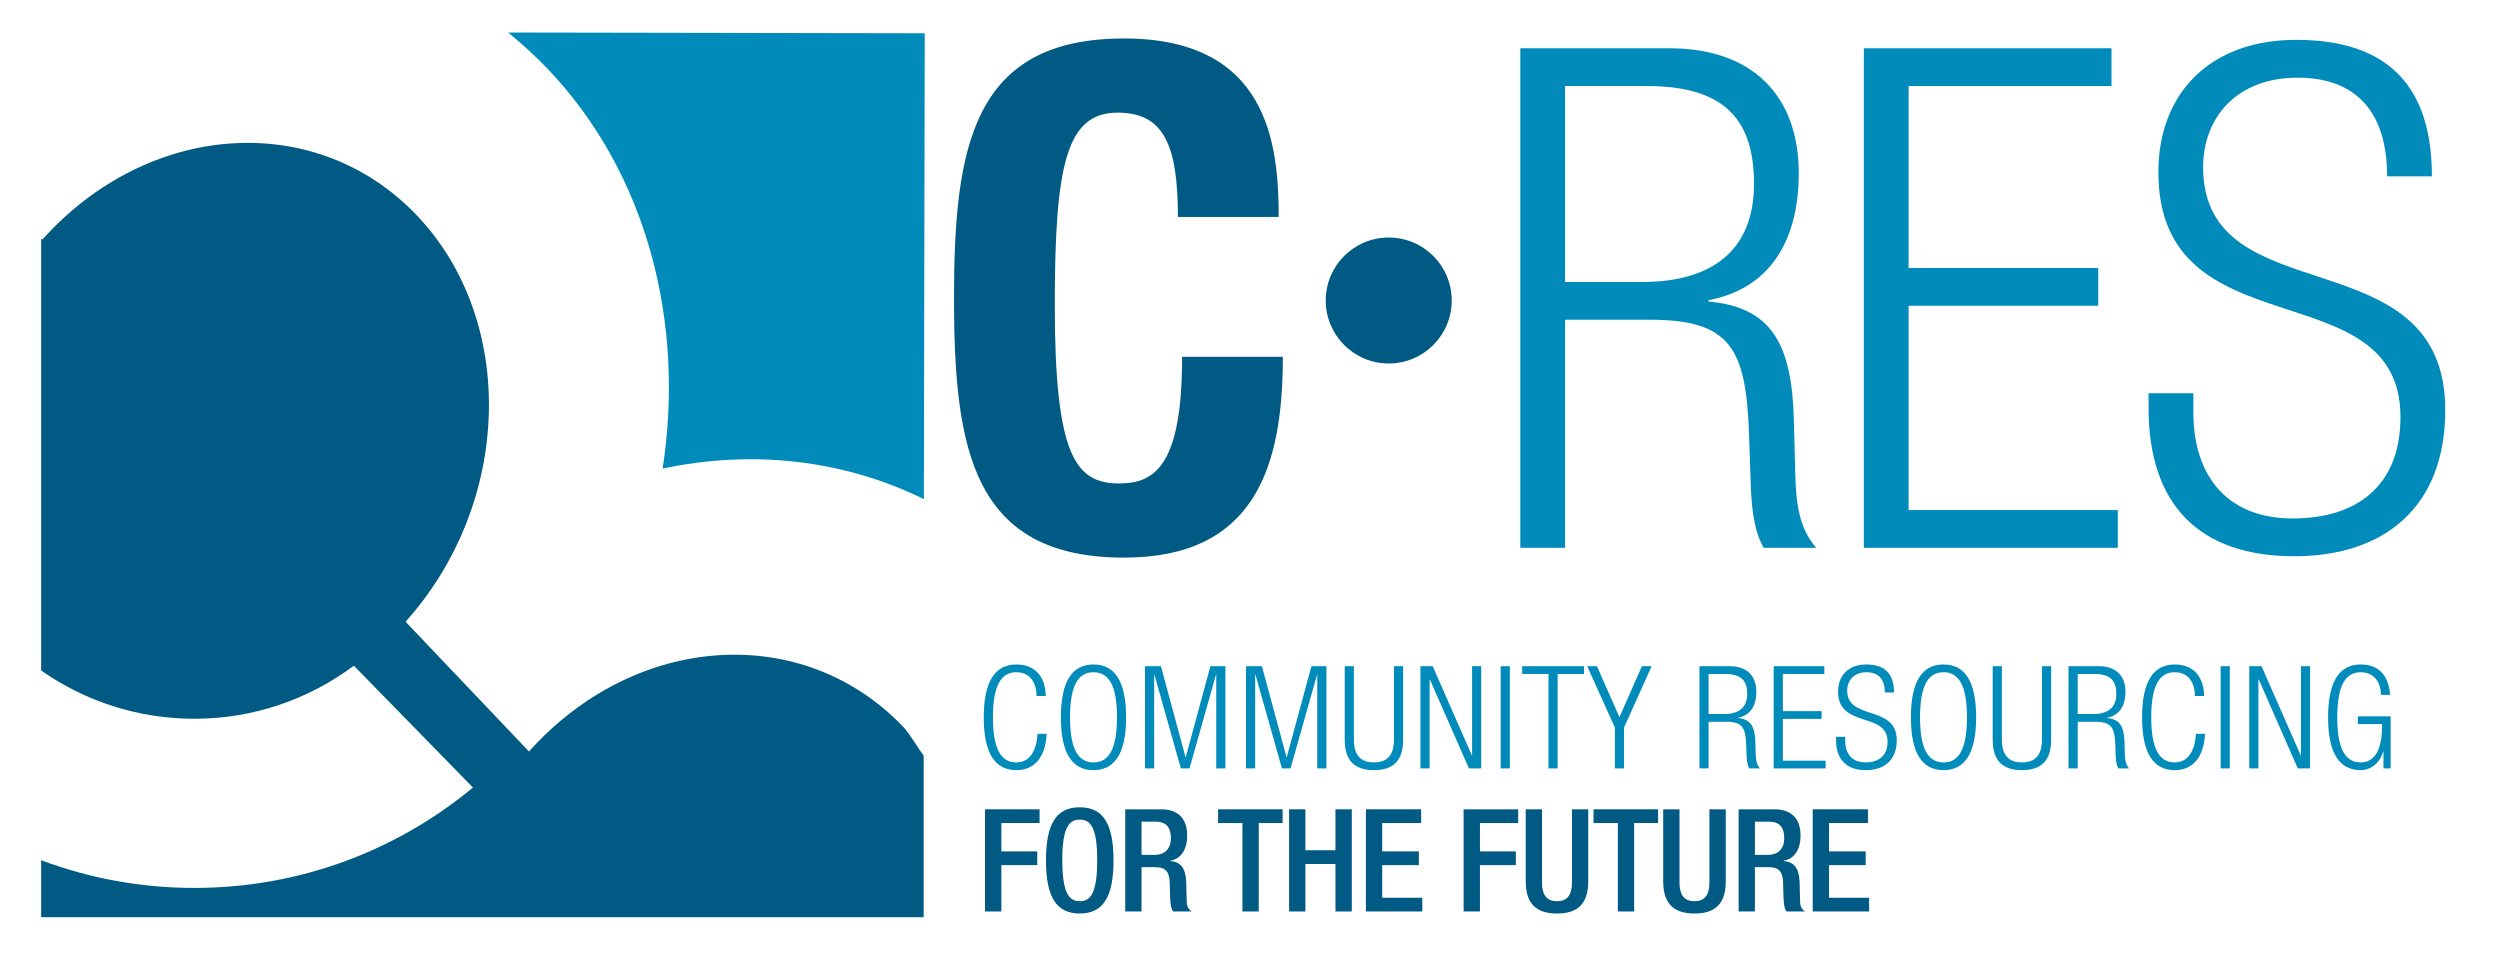 <?xml version="1.0" encoding="UTF-8" standalone="no"?><!DOCTYPE svg PUBLIC "-//W3C//DTD SVG 1.1//EN" "http://www.w3.org/Graphics/SVG/1.1/DTD/svg11.dtd"><svg width="100%" height="100%" viewBox="0 0 353 136" version="1.1" xmlns="http://www.w3.org/2000/svg" xmlns:xlink="http://www.w3.org/1999/xlink" xml:space="preserve" xmlns:serif="http://www.serif.com/" style="fill-rule:evenodd;clip-rule:evenodd;stroke-linejoin:round;stroke-miterlimit:2;"><rect id="Artboard1" x="0" y="0" width="352.79" height="135.638" style="fill:none;"/><g id="Layer-1" serif:id="Layer 1"><path d="M166.322,30.628c0,-10.279 -2.073,-14.721 -8.498,-14.721c-7.21,0 -8.888,7.214 -8.888,27.168c0,21.341 2.962,25.19 9.085,25.19c5.144,0 8.892,-2.666 8.892,-17.887l14.225,0c0,15.221 -3.749,28.359 -22.424,28.359c-21.341,0 -24.007,-15.216 -24.007,-36.648c0,-21.448 2.666,-36.657 24.007,-36.657c20.355,0 21.838,14.917 21.838,25.196l-14.23,0Z" style="fill:#005a84;fill-rule:nonzero;"/><path d="M220.991,39.815l10.871,0c9.977,0 15.801,-4.55 15.801,-13.832c0,-8.602 -3.651,-13.836 -15.113,-13.836l-11.559,0l0,27.668Zm-6.321,-33l21.044,0c11.755,0 18.275,6.721 18.275,17.682c0,8.505 -3.359,16.11 -12.741,17.885l0,0.196c8.788,0.792 11.754,5.83 12.048,16.695l0.201,7.711c0.092,3.849 0.492,7.605 2.963,10.368l-7.41,0c-1.485,-2.47 -1.778,-6.122 -1.876,-9.879l-0.204,-5.929c-0.39,-12.445 -2.665,-16.399 -14.024,-16.399l-11.955,0l0,32.207l-6.321,0l0,-70.537Z" style="fill:#008bba;fill-rule:nonzero;"/><path d="M263.174,6.815l34.971,0l0,5.332l-28.649,0l0,25.695l26.775,0l0,5.331l-26.775,0l0,28.849l29.539,0l0,5.33l-35.861,0l0,-70.537Z" style="fill:#008bba;fill-rule:nonzero;"/><path d="M337.064,24.897c0,-8.696 -4.048,-13.929 -12.646,-13.929c-8.592,0 -13.336,5.631 -13.336,12.642c0,21.047 34.188,9.489 34.188,34.285c0,13.628 -8.502,20.648 -21.341,20.648c-13.238,0 -20.552,-7.118 -20.552,-20.95l0,-2.068l6.324,0l0,2.664c0,8.99 4.743,15.017 14.033,15.017c8.886,0 15.211,-4.446 15.211,-14.326c0,-20.949 -34.18,-8.99 -34.18,-34.579c0,-11.059 7.21,-18.674 19.457,-18.674c13.141,0 19.164,6.725 19.164,19.27l-6.322,0Z" style="fill:#008bba;fill-rule:nonzero;"/><path d="M147.796,103.608c-0.178,3.293 -1.701,5.138 -4.286,5.138c-2.945,0 -4.605,-2.284 -4.605,-7.46c0,-5.175 1.66,-7.461 4.605,-7.461c2.935,0 4.14,2.09 4.14,4.452l-1.292,0c0,-1.963 -0.989,-3.357 -2.848,-3.357c-2.059,0 -3.308,1.694 -3.308,6.366c0,4.662 1.249,6.367 3.308,6.367c1.827,0 2.848,-1.558 2.991,-4.045l1.295,0Z" style="fill:#008bba;fill-rule:nonzero;"/><path d="M154.401,107.652c2.064,0 3.318,-1.695 3.318,-6.367c0,-4.672 -1.254,-6.365 -3.318,-6.365c-2.063,0 -3.313,1.693 -3.313,6.365c0,4.672 1.25,6.367 3.313,6.367m0,-13.828c2.951,0 4.606,2.286 4.606,7.461c0,5.176 -1.655,7.46 -4.606,7.46c-2.951,0 -4.605,-2.284 -4.605,-7.46c0,-5.175 1.654,-7.461 4.605,-7.461" style="fill:#008bba;fill-rule:nonzero;"/><path d="M161.672,94.069l2.25,0l3.468,12.816l0.045,0l3.472,-12.816l2.12,0l0,14.431l-1.292,0l0,-13.223l-0.041,0l-3.737,13.223l-1.216,0l-3.735,-13.223l-0.037,0l0,13.223l-1.297,0l0,-14.431Z" style="fill:#008bba;fill-rule:nonzero;"/><path d="M175.938,94.069l2.242,0l3.473,12.816l0.044,0l3.478,-12.816l2.117,0l0,14.431l-1.295,0l0,-13.223l-0.033,0l-3.742,13.223l-1.216,0l-3.73,-13.223l-0.047,0l0,13.223l-1.291,0l0,-14.431Z" style="fill:#008bba;fill-rule:nonzero;"/><path d="M189.875,94.069l1.293,0l0,10.37c0,2.16 0.934,3.213 2.833,3.213c1.895,0 2.828,-1.053 2.828,-3.213l0,-10.37l1.294,0l0,10.388c0,3.031 -1.479,4.288 -4.122,4.288c-2.652,0 -4.126,-1.257 -4.126,-4.288l0,-10.388Z" style="fill:#008bba;fill-rule:nonzero;"/><path d="M200.564,94.069l1.735,0l5.52,12.571l0.04,0l0,-12.571l1.288,0l0,14.431l-1.736,0l-5.519,-12.572l-0.032,0l0,12.572l-1.296,0l0,-14.431Z" style="fill:#008bba;fill-rule:nonzero;"/><rect x="211.894" y="94.07" width="1.296" height="14.431" style="fill:#008bba;"/><path d="M218.643,95.164l-3.717,0l0,-1.095l8.73,0l0,1.095l-3.72,0l0,13.336l-1.293,0l0,-13.336Z" style="fill:#008bba;fill-rule:nonzero;"/><path d="M228.018,102.72l-3.904,-8.65l1.376,0l3.175,7.19l3.171,-7.19l1.374,0l-3.895,8.65l0,5.78l-1.297,0l0,-5.78Z" style="fill:#008bba;fill-rule:nonzero;"/><path d="M241.251,100.82l2.226,0c2.042,0 3.232,-0.93 3.232,-2.828c0,-1.761 -0.751,-2.828 -3.099,-2.828l-2.359,0l0,5.656Zm-1.292,-6.751l4.306,0c2.402,0 3.735,1.378 3.735,3.62c0,1.736 -0.684,3.295 -2.603,3.662l0,0.032c1.794,0.164 2.404,1.198 2.46,3.423l0.043,1.574c0.024,0.789 0.1,1.557 0.601,2.12l-1.511,0c-0.301,-0.506 -0.362,-1.257 -0.383,-2.022l-0.038,-1.215c-0.085,-2.544 -0.545,-3.349 -2.872,-3.349l-2.446,0l0,6.586l-1.292,0l0,-14.431Z" style="fill:#008bba;fill-rule:nonzero;"/><path d="M250.444,94.069l7.155,0l0,1.095l-5.859,0l0,5.249l5.474,0l0,1.092l-5.474,0l0,5.903l6.04,0l0,1.092l-7.336,0l0,-14.431Z" style="fill:#008bba;fill-rule:nonzero;"/><path d="M266.143,97.773c0,-1.776 -0.827,-2.853 -2.589,-2.853c-1.755,0 -2.731,1.156 -2.731,2.582c0,4.314 6.998,1.943 6.998,7.021c0,2.788 -1.742,4.223 -4.367,4.223c-2.707,0 -4.206,-1.461 -4.206,-4.288l0,-0.424l1.294,0l0,0.546c0,1.841 0.969,3.073 2.871,3.073c1.817,0 3.112,-0.913 3.112,-2.927c0,-4.289 -6.989,-1.843 -6.989,-7.076c0,-2.265 1.471,-3.825 3.981,-3.825c2.687,0 3.918,1.379 3.918,3.948l-1.292,0Z" style="fill:#008bba;fill-rule:nonzero;"/><path d="M274.424,107.652c2.063,0 3.314,-1.695 3.314,-6.367c0,-4.672 -1.251,-6.365 -3.314,-6.365c-2.062,0 -3.313,1.693 -3.313,6.365c0,4.672 1.251,6.367 3.313,6.367m0,-13.828c2.951,0 4.607,2.286 4.607,7.461c0,5.176 -1.656,7.46 -4.607,7.46c-2.95,0 -4.604,-2.284 -4.604,-7.46c0,-5.175 1.654,-7.461 4.604,-7.461" style="fill:#008bba;fill-rule:nonzero;"/><path d="M281.369,94.069l1.296,0l0,10.37c0,2.16 0.93,3.213 2.831,3.213c1.899,0 2.828,-1.053 2.828,-3.213l0,-10.37l1.296,0l0,10.388c0,3.031 -1.477,4.288 -4.124,4.288c-2.647,0 -4.127,-1.257 -4.127,-4.288l0,-10.388Z" style="fill:#008bba;fill-rule:nonzero;"/><path d="M293.373,100.82l2.222,0c2.045,0 3.234,-0.93 3.234,-2.828c0,-1.761 -0.745,-2.828 -3.088,-2.828l-2.368,0l0,5.656Zm-1.294,-6.751l4.306,0c2.406,0 3.733,1.378 3.733,3.62c0,1.736 -0.684,3.295 -2.599,3.662l0,0.032c1.795,0.164 2.404,1.198 2.463,3.423l0.037,1.574c0.021,0.789 0.099,1.557 0.613,2.12l-1.517,0c-0.305,-0.506 -0.365,-1.257 -0.391,-2.022l-0.033,-1.215c-0.085,-2.544 -0.55,-3.349 -2.872,-3.349l-2.446,0l0,6.586l-1.294,0l0,-14.431Z" style="fill:#008bba;fill-rule:nonzero;"/><path d="M311.356,103.608c-0.184,3.293 -1.699,5.138 -4.285,5.138c-2.949,0 -4.61,-2.284 -4.61,-7.46c0,-5.175 1.661,-7.461 4.61,-7.461c2.928,0 4.142,2.09 4.142,4.452l-1.293,0c0,-1.963 -0.99,-3.357 -2.849,-3.357c-2.061,0 -3.317,1.694 -3.317,6.366c0,4.662 1.256,6.367 3.317,6.367c1.819,0 2.849,-1.558 2.993,-4.045l1.292,0Z" style="fill:#008bba;fill-rule:nonzero;"/><rect x="313.555" y="94.07" width="1.293" height="14.431" style="fill:#008bba;"/><path d="M317.596,94.069l1.734,0l5.52,12.571l0.042,0l0,-12.571l1.29,0l0,14.431l-1.736,0l-5.517,-12.572l-0.042,0l0,12.572l-1.291,0l0,-14.431Z" style="fill:#008bba;fill-rule:nonzero;"/><path d="M332.928,102.238l0,-1.091l4.631,0l0,7.353l-1.011,0l0,-2.382l-0.041,0c-0.444,1.59 -1.735,2.627 -3.171,2.627c-2.951,0 -4.61,-2.284 -4.61,-7.46c0,-5.166 1.659,-7.461 4.61,-7.461c2.747,0 3.978,1.805 4.142,4.29l-1.293,0c0,-1.736 -0.95,-3.194 -2.849,-3.194c-2.062,0 -3.317,1.693 -3.317,6.365c0,4.672 1.255,6.367 3.317,6.367c1.939,0 3.008,-1.737 3.008,-5.111l0,-0.303l-3.416,0Z" style="fill:#008bba;fill-rule:nonzero;"/><path d="M139.084,114.274l7.703,0l0,1.94l-5.396,0l0,4.001l5.07,0l0,1.939l-5.07,0l0,6.547l-2.307,0l0,-14.427Z" style="fill:#005a84;fill-rule:nonzero;"/><path d="M154.93,121.431c0,-4.858 -1.093,-5.698 -2.469,-5.698c-1.369,0 -2.466,0.84 -2.466,5.698c0,4.973 1.097,5.819 2.466,5.819c1.376,0 2.469,-0.846 2.469,-5.819m-7.238,0.058c0,-5.154 1.456,-7.501 4.769,-7.501c3.315,0 4.769,2.347 4.769,7.501c0,5.15 -1.454,7.498 -4.769,7.498c-3.313,0 -4.769,-2.348 -4.769,-7.498" style="fill:#005a84;fill-rule:nonzero;"/><path d="M163.026,120.705c1.475,0 2.306,-0.898 2.306,-2.348c0,-1.541 -0.667,-2.34 -2.185,-2.34l-1.961,0l0,4.688l1.84,0Zm-4.141,-6.432l5.094,0c2.024,0 3.656,1.01 3.656,3.717c0,1.866 -0.827,3.294 -2.401,3.538l0,0.04c1.429,0.138 2.177,0.928 2.261,2.951c0.023,0.929 0.038,2.063 0.079,2.927c0.043,0.708 0.384,1.052 0.688,1.254l-2.607,0c-0.226,-0.261 -0.323,-0.708 -0.381,-1.27c-0.089,-0.873 -0.064,-1.67 -0.103,-2.722c-0.043,-1.582 -0.526,-2.267 -2.102,-2.267l-1.883,0l0,6.259l-2.301,0l0,-14.427Z" style="fill:#005a84;fill-rule:nonzero;"/><path d="M175.431,116.214l-3.436,0l0,-1.94l9.111,0l0,1.94l-3.371,0l0,12.486l-2.304,0l0,-12.486Z" style="fill:#005a84;fill-rule:nonzero;"/><path d="M182.02,114.274l2.301,0l0,5.777l4.244,0l0,-5.777l2.307,0l0,14.427l-2.307,0l0,-6.708l-4.244,0l0,6.708l-2.301,0l0,-14.427Z" style="fill:#005a84;fill-rule:nonzero;"/><path d="M192.865,114.274l7.801,0l0,1.94l-5.499,0l0,4.001l5.177,0l0,1.939l-5.177,0l0,4.608l5.661,0l0,1.939l-7.963,0l0,-14.427Z" style="fill:#005a84;fill-rule:nonzero;"/><path d="M206.661,114.274l7.702,0l0,1.94l-5.394,0l0,4.001l5.069,0l0,1.939l-5.069,0l0,6.547l-2.308,0l0,-14.427Z" style="fill:#005a84;fill-rule:nonzero;"/><path d="M217.73,114.274l0,10.344c0,1.826 0.734,2.633 2.129,2.633c1.369,0 2.102,-0.807 2.102,-2.633l0,-10.344l2.299,0l0,10.165c0,3.334 -1.655,4.548 -4.401,4.548c-2.773,0 -4.428,-1.214 -4.428,-4.548l0,-10.165l2.299,0Z" style="fill:#005a84;fill-rule:nonzero;"/><path d="M228.44,116.214l-3.434,0l0,-1.94l9.117,0l0,1.94l-3.377,0l0,12.486l-2.306,0l0,-12.486Z" style="fill:#005a84;fill-rule:nonzero;"/><path d="M237.147,114.274l0,10.344c0,1.826 0.727,2.633 2.12,2.633c1.378,0 2.103,-0.807 2.103,-2.633l0,-10.344l2.308,0l0,10.165c0,3.334 -1.656,4.548 -4.411,4.548c-2.763,0 -4.423,-1.214 -4.423,-4.548l0,-10.165l2.303,0Z" style="fill:#005a84;fill-rule:nonzero;"/><path d="M249.637,120.705c1.469,0 2.301,-0.898 2.301,-2.348c0,-1.541 -0.668,-2.34 -2.179,-2.34l-1.967,0l0,4.688l1.845,0Zm-4.146,-6.432l5.093,0c2.022,0 3.657,1.01 3.657,3.717c0,1.866 -0.831,3.294 -2.405,3.538l0,0.04c1.434,0.138 2.186,0.928 2.266,2.951c0.017,0.929 0.041,2.063 0.077,2.927c0.041,0.708 0.384,1.052 0.691,1.254l-2.61,0c-0.219,-0.261 -0.322,-0.708 -0.383,-1.27c-0.08,-0.873 -0.057,-1.67 -0.101,-2.722c-0.036,-1.582 -0.527,-2.267 -2.1,-2.267l-1.884,0l0,6.259l-2.301,0l0,-14.427Z" style="fill:#005a84;fill-rule:nonzero;"/><path d="M255.954,114.274l7.801,0l0,1.94l-5.496,0l0,4.001l5.171,0l0,1.939l-5.171,0l0,4.608l5.659,0l0,1.939l-7.964,0l0,-14.427Z" style="fill:#005a84;fill-rule:nonzero;"/><path d="M77.377,9.775c14.037,14.756 19.359,35.821 16.188,56.393c12.604,-2.69 25.515,-1.287 36.887,4.313l0.122,-65.783l-58.821,-0.107c1.837,1.499 3.932,3.399 5.624,5.184" style="fill:#008bba;fill-rule:nonzero;"/><path d="M130.42,106.697c-0.719,-0.943 -2.016,-3.146 -2.834,-4.011c-14.172,-14.9 -37.844,-13.36 -52.895,3.425l-17.423,-18.325c15.048,-16.783 15.763,-42.47 1.599,-57.362c-14.17,-14.902 -37.851,-13.377 -52.897,3.414l-0.159,-0.171l0,61.008c6.129,4.286 13.584,6.813 21.636,6.813c8.452,0 16.223,-2.802 22.52,-7.492l16.811,17.203c-10.676,8.852 -24.379,14.176 -39.331,14.176c-7.611,0 -14.909,-1.386 -21.636,-3.912l0,8.046l124.609,0" style="fill:#005a84;fill-rule:nonzero;"/><path d="M196.087,51.324c4.915,0 8.896,-3.979 8.896,-8.894c0,-4.916 -3.981,-8.892 -8.896,-8.892c-4.907,0 -8.893,3.976 -8.893,8.892c0,4.915 3.986,8.894 8.893,8.894" style="fill:#005a84;fill-rule:nonzero;"/></g></svg>